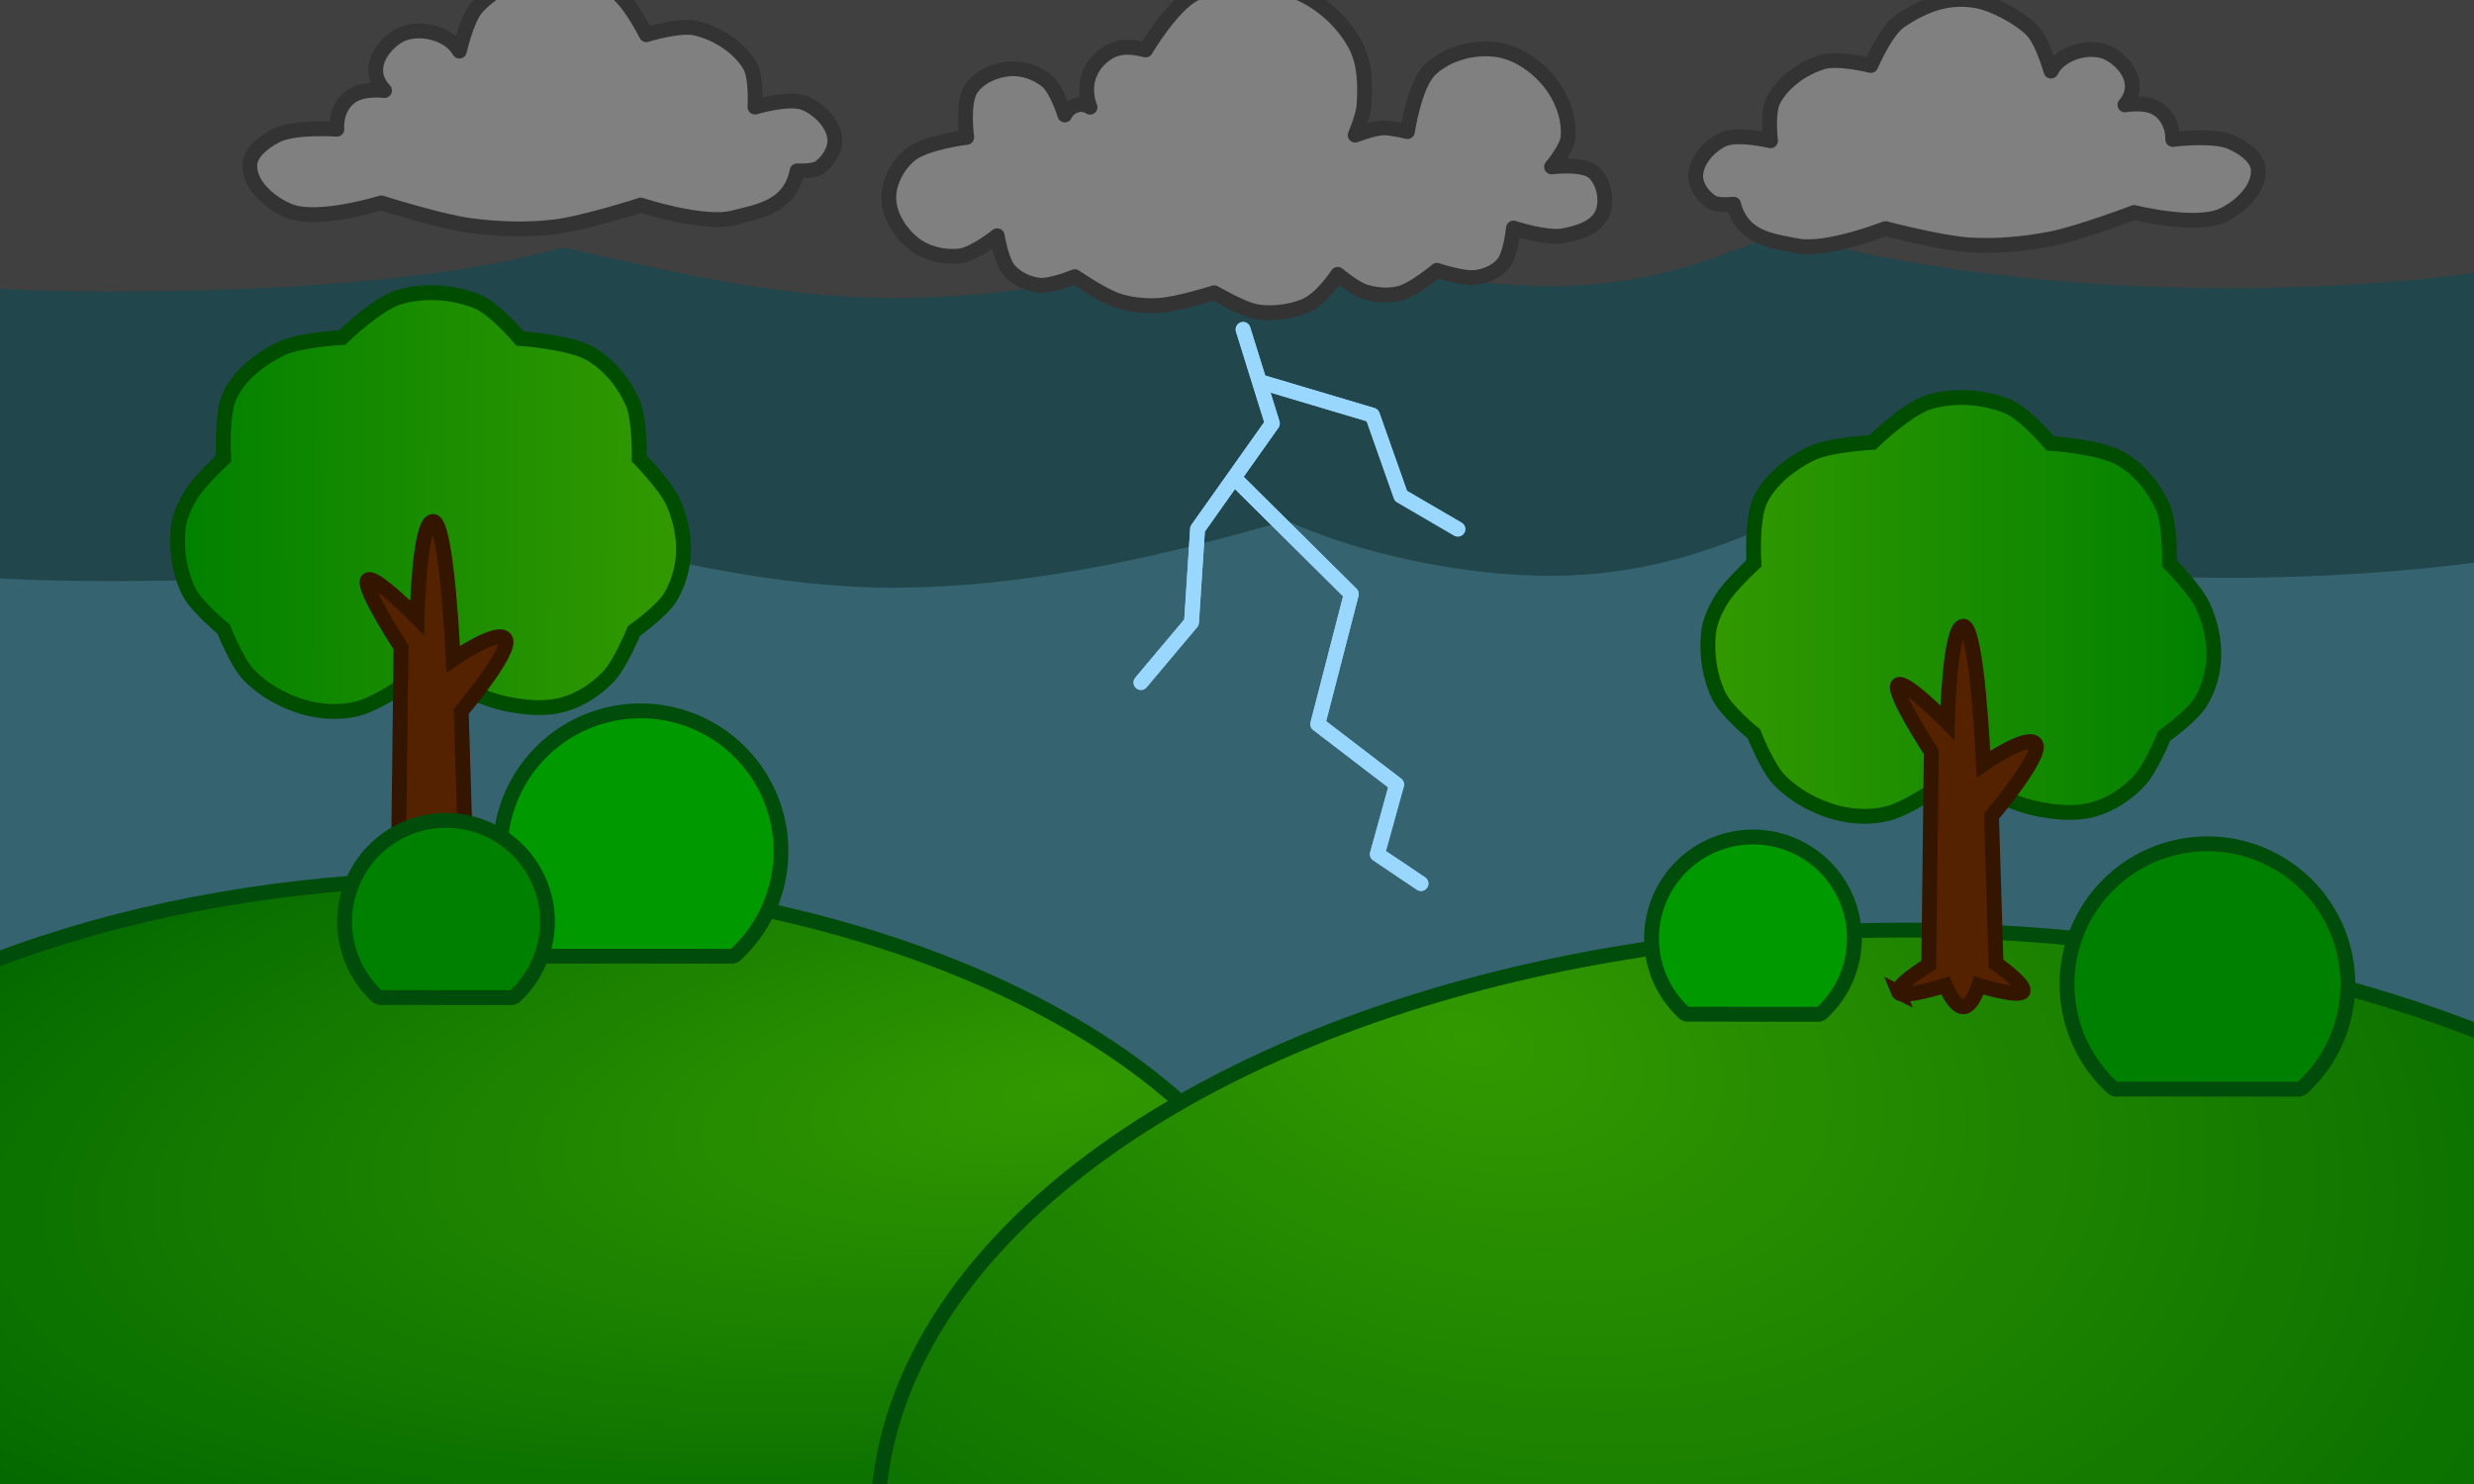 <?xml version="1.0" encoding="UTF-8" standalone="no"?>
<!-- Created with Inkscape (http://www.inkscape.org/) -->

<svg
   width="500mm"
   height="300mm"
   viewBox="0 0 1889.764 1133.858"
   version="1.1"
   id="svg1"
   xml:space="preserve"
   inkscape:version="1.3 (0e150ed6c4, 2023-07-21)"
   sodipodi:docname="thumb-storm.svg"
   xmlns:inkscape="http://www.inkscape.org/namespaces/inkscape"
   xmlns:sodipodi="http://sodipodi.sourceforge.net/DTD/sodipodi-0.dtd"
   xmlns:xlink="http://www.w3.org/1999/xlink"
   xmlns="http://www.w3.org/2000/svg"
   xmlns:svg="http://www.w3.org/2000/svg"><sodipodi:namedview
     id="namedview1"
     pagecolor="#ffffff"
     bordercolor="#000000"
     borderopacity="0.25"
     inkscape:showpageshadow="2"
     inkscape:pageopacity="0.0"
     inkscape:pagecheckerboard="0"
     inkscape:deskcolor="#d1d1d1"
     inkscape:document-units="mm"
     inkscape:zoom="0.27571899"
     inkscape:cx="1142.4675"
     inkscape:cy="92.485467"
     inkscape:window-width="1366"
     inkscape:window-height="745"
     inkscape:window-x="-8"
     inkscape:window-y="-8"
     inkscape:window-maximized="1"
     inkscape:current-layer="layer1" /><defs
     id="defs1"><linearGradient
       id="linearGradient30"
       inkscape:collect="always"><stop
         style="stop-color:#339900;stop-opacity:1;"
         offset="0"
         id="stop30" /><stop
         style="stop-color:#008000;stop-opacity:1;"
         offset="1"
         id="stop31" /></linearGradient><linearGradient
       id="linearGradient28"
       inkscape:collect="always"><stop
         style="stop-color:#339900;stop-opacity:1;"
         offset="0"
         id="stop28" /><stop
         style="stop-color:#008000;stop-opacity:1;"
         offset="1"
         id="stop29" /></linearGradient><linearGradient
       id="linearGradient24"
       inkscape:collect="always"><stop
         style="stop-color:#339900;stop-opacity:1;"
         offset="0"
         id="stop25" /><stop
         style="stop-color:#006600;stop-opacity:1;"
         offset="1"
         id="stop26" /></linearGradient><linearGradient
       id="linearGradient23"
       inkscape:collect="always"><stop
         style="stop-color:#339900;stop-opacity:1;"
         offset="0"
         id="stop23" /><stop
         style="stop-color:#006600;stop-opacity:1;"
         offset="1"
         id="stop24" /></linearGradient><inkscape:path-effect
       effect="fillet_chamfer"
       id="path-effect17-8"
       is_visible="true"
       lpeversion="1"
       nodesatellites_param="F,0,0,1,0,0,0,1 @ F,0,0,1,0,3.322,0,1 @ F,0,0,1,0,0,0,1 @ F,0,0,1,0,0,0,1 @ F,0,0,1,0,0,0,1 @ F,0,0,1,0,0,0,1 @ F,0,0,1,0,0,0,1 @ F,0,0,1,0,0,0,1 @ F,0,0,1,0,2.405,0,1 @ F,0,0,1,0,3.184,0,1 @ F,0,0,1,0,0,0,1 @ F,0,0,1,0,0,0,1 @ F,0,0,1,0,0,0,1 @ F,0,0,1,0,0,0,1 @ F,0,0,1,0,0,0,1 @ F,0,0,1,0,0,0,1 @ F,0,0,1,0,0,0,1 @ F,0,0,1,0,0,0,1 @ F,0,0,1,0,0,0,1 @ F,0,0,1,0,0,0,1 @ F,0,0,1,0,0,0,1 @ F,0,0,1,0,0,0,1"
       radius="0"
       unit="px"
       method="auto"
       mode="F"
       chamfer_steps="1"
       flexible="false"
       use_knot_distance="true"
       apply_no_radius="true"
       apply_with_radius="true"
       only_selected="false"
       hide_knots="false" /><inkscape:path-effect
       effect="fillet_chamfer"
       id="path-effect9"
       is_visible="true"
       lpeversion="1"
       nodesatellites_param="F,0,0,1,0,0,0,1 @ F,0,0,1,0,3.322,0,1 @ F,0,0,1,0,0,0,1 @ F,0,0,1,0,0,0,1 @ F,0,0,1,0,0,0,1 @ F,0,0,1,0,0,0,1 @ F,0,0,1,0,0,0,1 @ F,0,0,1,0,0,0,1 @ F,0,0,1,0,2.405,0,1 @ F,0,0,1,0,3.184,0,1 @ F,0,0,1,0,0,0,1 @ F,0,0,1,0,0,0,1 @ F,0,0,1,0,0,0,1 @ F,0,0,1,0,0,0,1 @ F,0,0,1,0,0,0,1 @ F,0,0,1,0,0,0,1 @ F,0,0,1,0,0,0,1 @ F,0,0,1,0,0,0,1 @ F,0,0,1,0,0,0,1 @ F,0,0,1,0,0,0,1 @ F,0,0,1,0,0,0,1 @ F,0,0,1,0,0,0,1"
       radius="0"
       unit="px"
       method="auto"
       mode="F"
       chamfer_steps="1"
       flexible="false"
       use_knot_distance="true"
       apply_no_radius="true"
       apply_with_radius="true"
       only_selected="false"
       hide_knots="false" /><filter
       inkscape:collect="always"
       style="color-interpolation-filters:sRGB"
       id="filter18"
       x="-0.287"
       y="-0.164"
       width="1.575"
       height="1.329"><feGaussianBlur
         inkscape:collect="always"
         stdDeviation="26.618"
         id="feGaussianBlur18" /></filter><radialGradient
       inkscape:collect="always"
       xlink:href="#linearGradient23"
       id="radialGradient24"
       cx="906.327"
       cy="1696.134"
       fx="906.327"
       fy="1696.134"
       r="789.547"
       gradientTransform="matrix(-0.229,0.816,-1.307,-0.367,3545.485,676.581)"
       gradientUnits="userSpaceOnUse" /><radialGradient
       inkscape:collect="always"
       xlink:href="#linearGradient24"
       id="radialGradient26"
       cx="-74.196"
       cy="1374.539"
       fx="-74.196"
       fy="1374.539"
       r="653.441"
       gradientTransform="matrix(-1.63,0.235,-0.082,-0.569,809.52,1630.489)"
       gradientUnits="userSpaceOnUse" /><linearGradient
       inkscape:collect="always"
       xlink:href="#linearGradient28"
       id="linearGradient29"
       x1="835.537"
       y1="-494.31"
       x2="442.689"
       y2="-496.123"
       gradientUnits="userSpaceOnUse" /><linearGradient
       inkscape:collect="always"
       xlink:href="#linearGradient30"
       id="linearGradient31"
       x1="443.834"
       y1="-503.377"
       x2="841.646"
       y2="-503.377"
       gradientUnits="userSpaceOnUse" /></defs><g
     inkscape:label="Layer 1"
     inkscape:groupmode="layer"
     id="layer1"><g
       id="g14"><rect
         style="fill:#205360;fill-opacity:0.9;stroke:#000000;stroke-width:11.339;stroke-dasharray:none;stroke-opacity:1"
         id="rect1"
         width="2023.071"
         height="1241.648"
         x="-67.116"
         y="-52.734"
         transform="translate(-6.336,0.274)" /><ellipse
         style="fill:url(#radialGradient26);fill-opacity:1;stroke-width:11.339;stroke-dasharray:none;stroke:#004d0b;stroke-opacity:1"
         id="path2"
         cx="355.799"
         cy="1041.324"
         rx="647.772"
         ry="369.942" /><ellipse
         style="fill:url(#radialGradient24);fill-opacity:1;stroke-width:11.339;stroke:#004d0b;stroke-opacity:1;stroke-dasharray:none"
         id="ellipse2"
         cx="1454.228"
         cy="1163.211"
         rx="783.878"
         ry="452.556" /></g><path
       id="path25"
       style="fill:#1f4347;fill-opacity:0.902;stroke-width:25.587;stroke-dasharray:none"
       d="m 112.22,-15.035 c -148.957,-9e-5 -291.814,24.588 -397.143,68.354 -105.329,43.767 -164.503,103.127 -164.503,165.023 -6.5e-4,61.896 59.172,121.257 164.502,165.024 105.329,43.767 219.976,60.661 368.934,60.661 113.59,-0.171 252.596,-6.956 345.974,-33.832 76.29,17.004 163.101,38.717 251.576,38.831 108.696,-0.114 214.335,-26.359 300.924,-51.294 54.942,24.987 133.733,42.119 201.606,42.226 66.952,-0.126 119.495,-16.916 173.999,-41.295 96.359,27.561 218.213,42.713 344.178,42.797 142.156,2e-5 278.49,-19.184 379.009,-53.332 100.519,-34.148 156.991,-80.462 156.991,-128.754 -1e-4,-48.292 -56.471,-94.606 -156.991,-128.754 -100.519,-34.148 -236.853,-53.332 -379.009,-53.332 -99.596,0.114 -197.129,9.652 -281.658,27.545 -61.363,-46.657 -152.76,-73.689 -249.213,-73.707 -82.319,0.113 -161.466,19.92 -221.285,55.377 -80.241,-19.403 -173.404,-29.717 -268.551,-29.73 -49.321,0.116 -98.325,3 -145.422,8.559 -106.636,-51.031 -261.273,-80.347 -423.918,-80.367 z"
       sodipodi:nodetypes="cssscccccccsssccccccc" /><path
       id="path22"
       style="fill:#404040;fill-opacity:1;stroke-width:25.589;stroke-dasharray:none"
       d="m 112.22,-236.275 c -148.957,-9e-5 -291.814,24.588 -397.143,68.354 -105.329,43.767 -164.503,103.127 -164.503,165.023 -6.5e-4,61.896 59.172,121.257 164.502,165.024 105.329,43.767 219.976,60.661 368.934,60.661 113.59,-0.171 252.596,-6.956 345.974,-33.832 76.29,17.004 163.101,38.717 251.576,38.831 108.696,-0.114 214.335,-26.359 300.924,-51.294 54.942,24.987 133.733,42.119 201.606,42.226 66.952,-0.126 119.495,-16.916 173.999,-41.295 96.359,27.561 218.213,42.713 344.178,42.797 142.156,2e-5 278.49,-19.184 379.009,-53.332 100.519,-34.148 156.991,-80.462 156.991,-128.754 -1e-4,-48.292 -56.471,-94.606 -156.991,-128.754 -100.519,-34.148 -236.853,-53.332 -379.009,-53.332 -99.596,0.114 -197.129,9.652 -281.658,27.545 -61.363,-46.657 -152.76,-73.689 -249.213,-73.707 -82.319,0.113 -161.466,19.92 -221.285,55.377 -80.241,-19.403 -173.404,-29.717 -268.551,-29.73 -49.321,0.116 -98.325,3 -145.422,8.559 -106.636,-51.031 -261.273,-80.347 -423.918,-80.367 z"
       sodipodi:nodetypes="cssscccccccsssccccccc" /><g
       id="g13"
       style="display:inline"><g
         id="g21"
         inkscape:label="tree"
         transform="translate(-313.89,886.986)"><path
           style="fill:url(#linearGradient29);fill-opacity:1;stroke:#004d00;stroke-width:11.339;stroke-dasharray:none;stroke-opacity:1"
           d="m 638.588,-375.141 c 0,0 -32.39,24.777 -51.628,29.648 -13.053,3.305 -27.422,2.632 -40.382,-1.022 -15.724,-4.433 -30.996,-12.864 -42.427,-24.536 -9.391,-9.589 -19.424,-35.27 -19.424,-35.27 0,0 -20.818,-16.949 -26.581,-28.625 -7.191,-14.569 -9.789,-31.883 -8.179,-48.05 0.941,-9.446 5.249,-18.495 10.223,-26.581 6.384,-10.377 24.536,-27.092 24.536,-27.092 0,0 -2.288,-34.385 5.152,-49.041 7.8,-15.364 22.869,-27.061 38.314,-34.699 14.277,-7.06 46.988,-8.675 46.988,-8.675 0,0 26.796,-26.174 44.097,-31.085 19.044,-5.405 40.949,-3.866 59.278,3.614 13.285,5.422 32.53,28.193 32.53,28.193 0,0 38.367,2.453 54.271,11.95 13.9,8.3 25.169,21.987 31.692,36.804 5.808,13.192 5.112,42.938 5.112,42.938 0,0 19.755,20.152 25.558,32.715 5.69,12.316 8.802,26.318 8.179,39.871 -0.54,11.738 -3.991,23.775 -10.223,33.737 -6.651,10.631 -27.603,25.558 -27.603,25.558 0,0 -10.246,25.171 -19.424,34.759 -9.417,9.838 -21.617,17.898 -34.759,21.469 -14.473,3.932 -30.32,2.13 -44.983,-1.022 -21.349,-4.59 -60.318,-25.558 -60.318,-25.558 z"
           id="path19"
           sodipodi:nodetypes="cssscssscsscsscsscssscsssc" /><path
           style="fill:#552200;fill-opacity:1;stroke:#331500;stroke-width:11.339;stroke-dasharray:none;stroke-opacity:1"
           d="m 595.139,-209.012 c -2.228,-5.457 23.116,-20.87 23.116,-20.87 l 1.931,-162.638 c 0,0 -29.764,-45.599 -25.558,-51.117 4.206,-5.517 37.826,28.625 37.826,28.625 0,0 1.522,-73.918 12.268,-73.608 10.746,0.31 15.335,105.3 15.335,105.3 0,0 34.301,-23.803 39.871,-15.335 5.569,8.468 -33.737,55.206 -33.737,55.206 l 3.465,112.544 c 0,0 23.336,16.442 20.56,21.381 -2.776,4.94 -33.737,-4.6 -33.737,-4.6 0,0 -4.838,16.089 -11.757,16.357 -6.919,0.269 -13.801,-16.357 -13.801,-16.357 0,0 -33.554,10.568 -35.782,5.112 z"
           id="path21"
           sodipodi:nodetypes="zcczczczcczczcz" /></g><path
         style="fill:#009900;fill-opacity:1;stroke:#004d0b;stroke-width:11.339;stroke-linecap:round;stroke-linejoin:bevel;stroke-dasharray:none;stroke-opacity:1;paint-order:fill markers stroke"
         id="path20"
         sodipodi:type="arc"
         sodipodi:cx="-65.544922"
         sodipodi:cy="-1517.4692"
         sodipodi:rx="77.469795"
         sodipodi:ry="77.469795"
         sodipodi:start="0.19198186"
         sodipodi:end="5.0223708"
         sodipodi:open="true"
         sodipodi:arc-type="chord"
         d="m 10.502,-1502.688 a 77.47,77.47 0 0 1 -62.847,61.555 77.47,77.47 0 0 1 -79.867,-36.879 77.47,77.47 0 0 1 6.099,-87.759 77.47,77.47 0 0 1 84.201,-25.477 z"
         transform="rotate(120.641)"
         inkscape:label="bush" /><path
         style="fill:#008000;fill-opacity:1;stroke:#004d0b;stroke-width:11.339;stroke-linecap:round;stroke-linejoin:bevel;stroke-dasharray:none;stroke-opacity:1;paint-order:fill markers stroke"
         id="path3"
         sodipodi:type="arc"
         sodipodi:cx="-212.38324"
         sodipodi:cy="-1833.9761"
         sodipodi:rx="107.25641"
         sodipodi:ry="107.25641"
         sodipodi:start="0.19198186"
         sodipodi:end="5.0223708"
         sodipodi:open="true"
         sodipodi:arc-type="chord"
         d="m -107.097,-1813.511 a 107.256,107.256 0 0 1 -87.011,85.223 107.256,107.256 0 0 1 -110.576,-51.058 107.256,107.256 0 0 1 8.444,-121.502 107.256,107.256 0 0 1 116.575,-35.273 z"
         transform="rotate(120.641)"
         inkscape:label="bush" /><path
         style="fill:#009900;fill-opacity:1;stroke:#004d0b;stroke-width:11.339;stroke-linecap:round;stroke-linejoin:bevel;stroke-dasharray:none;stroke-opacity:1;paint-order:fill markers stroke"
         id="path4"
         sodipodi:type="arc"
         sodipodi:cx="310.229"
         sodipodi:cy="-752.45447"
         sodipodi:rx="107.25641"
         sodipodi:ry="107.25641"
         sodipodi:start="0.19198186"
         sodipodi:end="5.0223708"
         sodipodi:open="true"
         sodipodi:arc-type="chord"
         d="m 415.515,-731.989 a 107.256,107.256 0 0 1 -87.011,85.223 107.256,107.256 0 0 1 -110.576,-51.058 107.256,107.256 0 0 1 8.444,-121.502 107.256,107.256 0 0 1 116.575,-35.273 z"
         transform="rotate(120.641)"
         inkscape:label="bush" /><path
         style="fill:#008000;fill-opacity:1;stroke:#004d0b;stroke-width:11.339;stroke-linecap:round;stroke-linejoin:bevel;stroke-dasharray:none;stroke-opacity:1;paint-order:fill markers stroke"
         id="path5"
         sodipodi:type="arc"
         sodipodi:cx="432.31732"
         sodipodi:cy="-652.08191"
         sodipodi:rx="77.469795"
         sodipodi:ry="77.469795"
         sodipodi:start="0.19198186"
         sodipodi:end="5.0223708"
         sodipodi:open="true"
         sodipodi:arc-type="chord"
         d="m 508.364,-637.3 a 77.47,77.47 0 0 1 -62.847,61.555 77.47,77.47 0 0 1 -79.867,-36.879 77.47,77.47 0 0 1 6.099,-87.759 77.47,77.47 0 0 1 84.201,-25.477 z"
         transform="rotate(120.641)"
         inkscape:label="bush" /><g
         id="g17"
         inkscape:label="tree"
         transform="translate(855.028,967.088)"><path
           style="fill:url(#linearGradient31);fill-opacity:1;stroke:#004d00;stroke-width:11.339;stroke-dasharray:none;stroke-opacity:1"
           d="m 638.588,-375.141 c 0,0 -32.39,24.777 -51.628,29.648 -13.053,3.305 -27.422,2.632 -40.382,-1.022 -15.724,-4.433 -30.996,-12.864 -42.427,-24.536 -9.391,-9.589 -19.424,-35.27 -19.424,-35.27 0,0 -20.818,-16.949 -26.581,-28.625 -7.191,-14.569 -9.789,-31.883 -8.179,-48.05 0.941,-9.446 5.249,-18.495 10.223,-26.581 6.384,-10.377 24.536,-27.092 24.536,-27.092 0,0 -2.288,-34.385 5.152,-49.041 7.8,-15.364 22.869,-27.061 38.314,-34.699 14.277,-7.06 46.988,-8.675 46.988,-8.675 0,0 26.796,-26.174 44.097,-31.085 19.044,-5.405 40.949,-3.866 59.278,3.614 13.285,5.422 32.53,28.193 32.53,28.193 0,0 38.367,2.453 54.271,11.95 13.9,8.3 25.169,21.987 31.692,36.804 5.808,13.192 5.112,42.938 5.112,42.938 0,0 19.755,20.152 25.558,32.715 5.69,12.316 8.802,26.318 8.179,39.871 -0.54,11.738 -3.991,23.775 -10.223,33.737 -6.651,10.631 -27.603,25.558 -27.603,25.558 0,0 -10.246,25.171 -19.424,34.759 -9.417,9.838 -21.617,17.898 -34.759,21.469 -14.473,3.932 -30.32,2.13 -44.983,-1.022 -21.349,-4.59 -60.318,-25.558 -60.318,-25.558 z"
           id="path16"
           sodipodi:nodetypes="cssscssscsscsscsscssscsssc" /><path
           style="fill:#552200;fill-opacity:1;stroke:#331500;stroke-width:11.339;stroke-dasharray:none;stroke-opacity:1"
           d="m 595.139,-209.012 c -2.228,-5.457 23.116,-20.87 23.116,-20.87 l 1.931,-162.638 c 0,0 -29.764,-45.599 -25.558,-51.117 4.206,-5.517 37.826,28.625 37.826,28.625 0,0 1.522,-73.918 12.268,-73.608 10.746,0.31 15.335,105.3 15.335,105.3 0,0 34.301,-23.803 39.871,-15.335 5.569,8.468 -33.737,55.206 -33.737,55.206 l 3.465,112.544 c 0,0 23.336,16.442 20.56,21.381 -2.776,4.94 -33.737,-4.6 -33.737,-4.6 0,0 -4.838,16.089 -11.757,16.357 -6.919,0.269 -13.801,-16.357 -13.801,-16.357 0,0 -33.554,10.568 -35.782,5.112 z"
           id="path17"
           sodipodi:nodetypes="zcczczczcczczcz" /></g></g><g
       id="g22"
       transform="translate(161.525,-43.651)"
       style="display:inline"><g
         id="g11"><path
           style="fill:none;fill-opacity:1;stroke:#99d7ff;stroke-width:11.339;stroke-linecap:round;stroke-linejoin:round;stroke-dasharray:none;stroke-opacity:1;paint-order:fill markers stroke"
           d="m 788.004,295.352 22.357,71.832 -57.116,80.645 -4.638,71.333 -38.619,45.964"
           id="path9"
           sodipodi:nodetypes="ccccc" /><path
           style="fill:none;fill-opacity:1;stroke:#99d7ff;stroke-width:11.339;stroke-linecap:round;stroke-linejoin:round;stroke-dasharray:none;stroke-opacity:1;paint-order:fill markers stroke"
           d="m 781.904,409.43 88.775,88.101 -25.646,99.378 60.268,46.163 -14.746,53.215 33.34,22.44"
           id="path10"
           sodipodi:nodetypes="cccccc" /><path
           style="fill:none;fill-opacity:1;stroke:#99d7ff;stroke-width:11.339;stroke-linecap:round;stroke-linejoin:round;stroke-dasharray:none;stroke-opacity:1;paint-order:fill markers stroke"
           d="m 801.541,335.486 85.232,25.388 21.761,61.657 43.523,25.388"
           id="path11" /></g><g
         id="g18"
         style="stroke:#99d7ff;stroke-opacity:1;filter:url(#filter18)"><path
           style="fill:none;fill-opacity:1;stroke:#99d7ff;stroke-width:11.339;stroke-linecap:round;stroke-linejoin:round;stroke-dasharray:none;stroke-opacity:1;paint-order:fill markers stroke"
           d="m 788.004,295.352 22.357,71.832 -57.116,80.645 -4.638,71.333 -38.619,45.964"
           id="path14"
           sodipodi:nodetypes="ccccc" /><path
           style="fill:none;fill-opacity:1;stroke:#99d7ff;stroke-width:11.339;stroke-linecap:round;stroke-linejoin:round;stroke-dasharray:none;stroke-opacity:1;paint-order:fill markers stroke"
           d="m 781.904,409.43 88.775,88.101 -25.646,99.378 60.268,46.163 -14.746,53.215 33.34,22.44"
           id="path15"
           sodipodi:nodetypes="cccccc" /><path
           style="fill:none;fill-opacity:1;stroke:#99d7ff;stroke-width:11.339;stroke-linecap:round;stroke-linejoin:round;stroke-dasharray:none;stroke-opacity:1;paint-order:fill markers stroke"
           d="m 801.541,335.486 85.232,25.388 21.761,61.657 43.523,25.388"
           id="path18" /></g><g
         id="g12"
         transform="translate(22.277,29.068)"
         style="display:inline"><path
           style="fill:#808080;fill-opacity:1;stroke:#333333;stroke-width:11.339;stroke-linecap:round;stroke-linejoin:round;stroke-dasharray:none;stroke-opacity:1;paint-order:fill markers stroke"
           d="m 1446.359,176.948 c 0,0 -42.004,15.988 -63.961,20.214 -20.182,3.885 -40.97,5.771 -61.487,4.574 -21.885,-1.277 -64.573,-12.472 -64.573,-12.472 0,0 -44.802,17.549 -67.211,13.182 -19.046,-3.712 -42.088,-5.702 -48.738,-31.834 0,0 -11.81,1.437 -16.478,-1.502 -6.863,-4.321 -12.938,-12.798 -12.465,-20.894 0.662,-11.326 10.484,-22.112 20.722,-27 10.965,-5.234 36.438,0.927 36.438,0.927 0,0 -2.679,-21.929 2.234,-31.08 7.535,-14.032 22.578,-24.61 37.835,-29.182 11.71,-3.509 36.572,2.735 36.572,2.735 0,0 11.349,-26.909 22.897,-34.435 18.317,-11.938 35.475,-18.616 57.063,-15.155 13.413,2.15 34.228,13.243 43.545,23.129 7.74,8.212 14.109,30.773 14.109,30.773 7.164,-14.493 30.581,-20.752 44.213,-13.557 12.153,6.415 25.949,23.077 12.26,39.36 0,0 16.517,-3.124 25.722,3.542 11.764,8.52 10.791,22.837 10.791,22.837 0,0 31.104,-3.992 44.711,2.13 8.999,4.048 20.151,11.339 20.67,21.193 0.776,14.74 -14.031,28.554 -27.418,34.772 -20.403,9.477 -67.451,-2.257 -67.451,-2.257 z"
           id="path7"
           sodipodi:nodetypes="caacacssscaacssscacscsssc" /><path
           style="fill:#808080;fill-opacity:1;stroke:#333333;stroke-width:11.339;stroke-linecap:round;stroke-linejoin:round;stroke-dasharray:none;stroke-opacity:1;paint-order:fill markers stroke"
           d="m 107.443,169.61 c 0,0 44.59,14.156 67.656,17.263 21.202,2.856 42.917,3.598 64.17,1.153 22.67,-2.608 66.379,-16.743 66.379,-16.743 0,0 47.59,15.615 70.623,9.764 19.577,-4.973 43.407,-8.39 48.788,-35.939 0,0 12.358,0.801 17.037,-2.526 6.88,-4.893 12.697,-14.058 11.731,-22.445 -1.351,-11.732 -12.191,-22.367 -23.117,-26.847 -11.702,-4.798 -37.815,3.097 -37.815,3.097 0,0 1.501,-22.947 -4.142,-32.17 -8.653,-14.142 -24.906,-24.254 -41.03,-28.112 -12.376,-2.962 -37.849,4.984 -37.849,4.984 0,0 -13.37,-27.301 -25.813,-34.447 -19.736,-11.334 -37.958,-17.27 -60.192,-12.409 -13.814,3.02 -34.797,15.768 -43.901,26.587 -7.563,8.988 -12.861,32.808 -12.861,32.808 -8.294,-14.643 -32.997,-19.776 -46.744,-11.5 -12.254,7.378 -25.616,25.502 -10.436,41.624 0,0 -17.349,-2.28 -26.525,5.187 -11.728,9.544 -9.877,24.366 -9.877,24.366 0,0 -32.559,-2.327 -46.342,4.831 -9.116,4.734 -20.279,12.964 -20.241,23.236 0.057,15.364 16.254,28.854 30.531,34.532 21.759,8.654 69.968,-6.295 69.968,-6.295 z"
           id="path8"
           sodipodi:nodetypes="caacacssscaacssscacscsssc" /><path
           style="fill:#808080;fill-opacity:1;stroke:#333333;stroke-width:11.339;stroke-linecap:round;stroke-linejoin:round;stroke-dasharray:none;stroke-opacity:1;paint-order:fill markers stroke"
           d="m 743.65,238.275 c 0,0 -28.021,8.933 -42.548,9.704 -10.385,0.551 -21.088,-0.474 -30.982,-3.677 -11.962,-3.872 -32.956,-18.347 -32.956,-18.347 0,0 -18.188,7.639 -27.559,6.509 -8.379,-1.01 -17.008,-5.147 -22.553,-11.51 -6.082,-6.979 -9.124,-26.231 -9.124,-26.231 0,0 -17.543,14.024 -28.148,15.373 -11.904,1.514 -25.343,-1.55 -34.907,-8.796 -10.559,-8 -19.232,-21.235 -19.776,-34.471 -0.506,-12.293 6.419,-25.31 15.675,-33.416 11.527,-10.095 43.826,-13.862 43.826,-13.862 0,0 -3.579,-26.626 3.256,-36.916 6.097,-9.179 18.248,-14.514 29.228,-15.445 10.152,-0.861 21.266,2.943 29.042,9.526 7.379,6.247 13.463,25.691 13.463,25.691 0,0 1.932,-5.22 8.634,-7.43 5.787,-1.908 10.605,1.532 10.605,1.532 0,0 -9.559,-20.714 8,-37.366 11.016,-10.447 22.734,-9.349 34.42,-6.385 0,0 20.62,-34.903 37.913,-43.085 22.267,-10.536 50.607,-10.705 73.859,-2.567 19.979,6.993 38.045,22.749 48.237,41.301 7.674,13.97 7.971,31.443 6.766,47.337 -0.582,7.673 -6.676,22.099 -6.676,22.099 0,0 13.584,-5.147 20.725,-5.553 6.459,-0.368 19.195,2.863 19.195,2.863 0,0 5.275,-36.07 17.62,-47.672 12.713,-11.948 32.824,-17.323 50.124,-15.067 15.96,2.082 31.159,12.662 41.13,25.296 9.131,11.57 15.21,27.346 13.777,42.015 -0.832,8.513 -12.563,22.376 -12.563,22.376 0,0 24.516,-3.132 32.43,4.374 7.862,7.457 10.681,22.148 6.042,31.94 -4.891,10.322 -18.835,14.453 -30.091,16.393 -12.471,2.15 -37.497,-5.951 -37.497,-5.951 0,0 -1.824,19.87 -7.8,27.145 -4.85,5.905 -12.828,9.353 -20.384,10.49 -10.114,1.523 -30.208,-5.387 -30.208,-5.387 0,0 -17.57,14.768 -28.321,17.553 -8.729,2.261 -18.43,1.446 -27.019,-1.296 -7.739,-2.471 -20.517,-13.156 -20.517,-13.156 0,0 -12.156,19.034 -25.424,24.357 -11.662,4.679 -28.146,6.665 -40.241,3.255 -9.719,-2.74 -28.669,-13.546 -28.669,-13.546 z"
           id="path6"
           sodipodi:nodetypes="csscaacsssscssscscscsssscscsssscaaacsscsscssc" /></g></g></g></svg>

